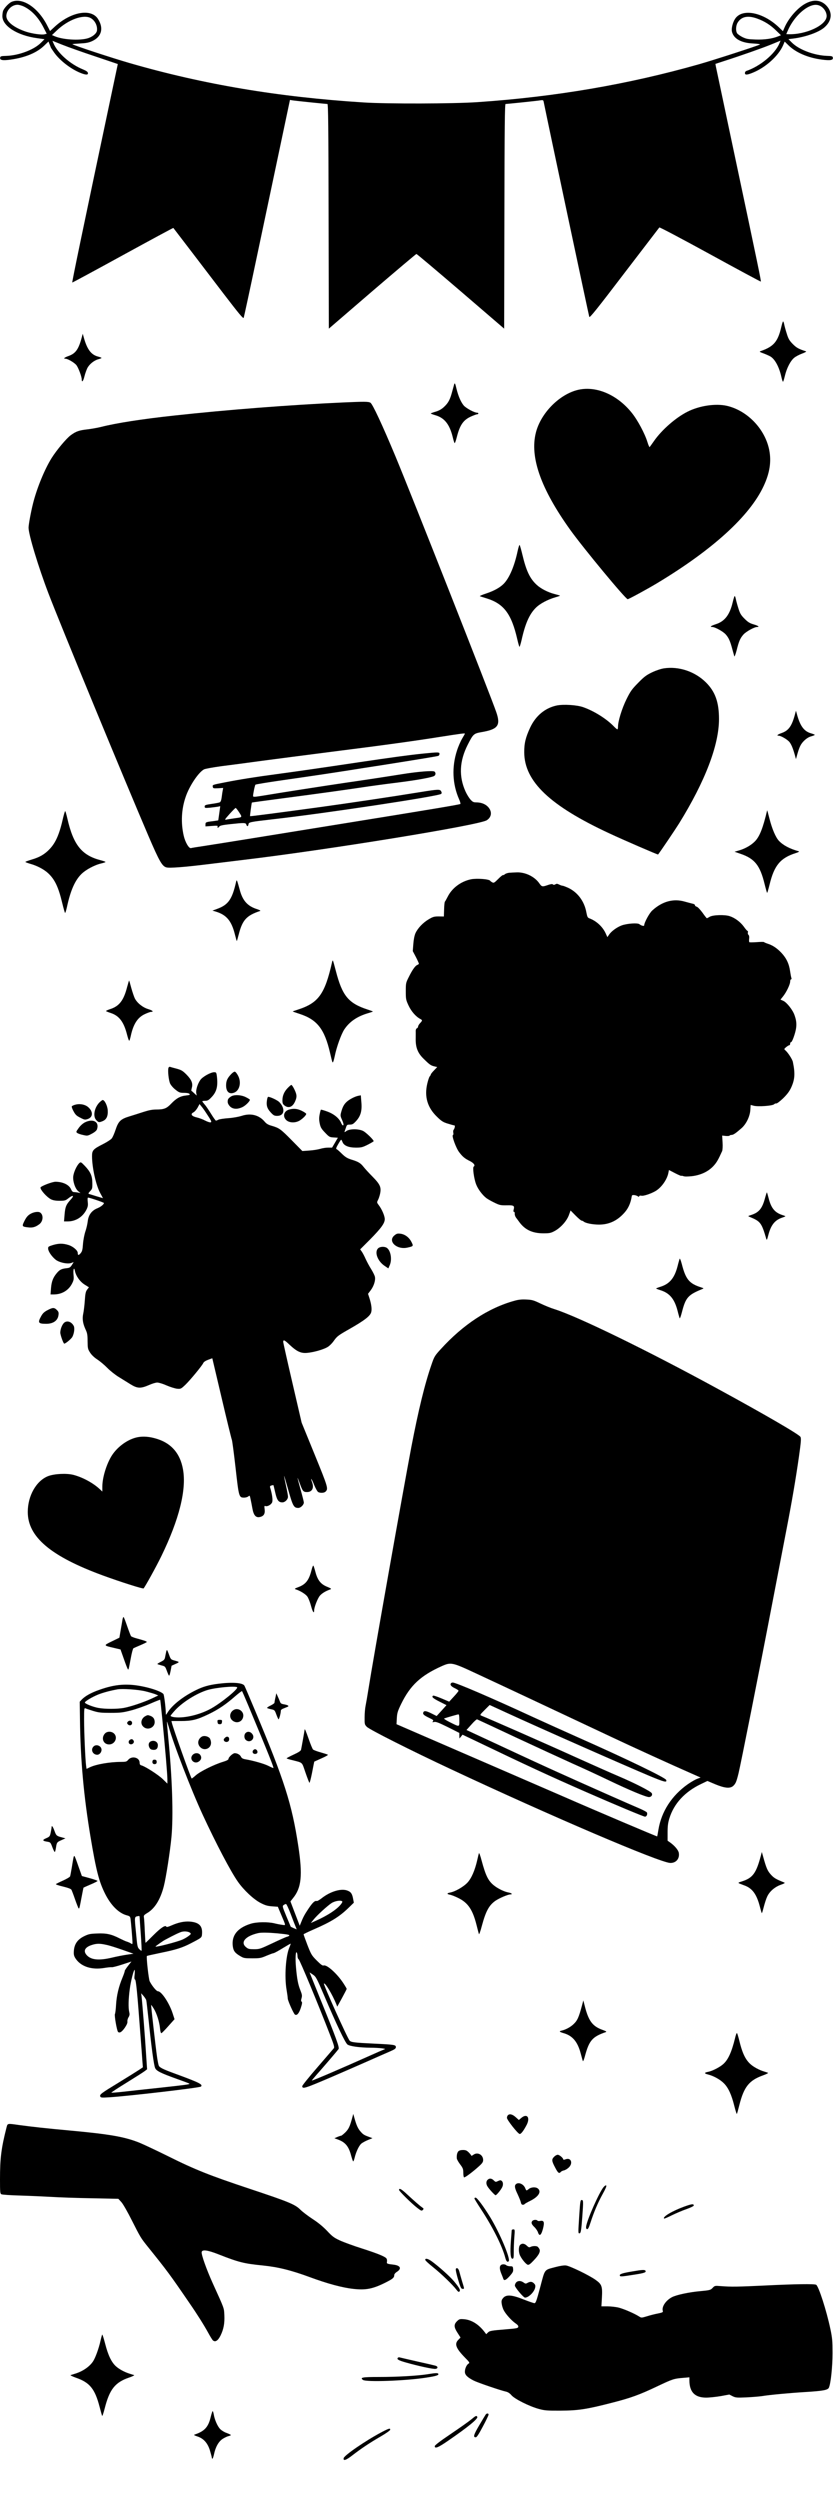 <?xml version="1.0" encoding="UTF-8" standalone="yes"?>
<svg version="1.0" xmlns="http://www.w3.org/2000/svg" width="1050" height="3150" viewBox="0 0 1050 3150" preserveAspectRatio="xMidYMid meet">
  <g transform="translate(0,3150) scale(0.1,-0.1)" fill="#000000" stroke="none">
    <path d="M145 31476 c-34 -15 -92 -76 -106 -113 -5 -13 -9 -44 -9 -67 0 -124
190 -244 439 -277 l92 -13 -43 -43 c-86 -88 -276 -161 -436 -167 -70 -2 -77
-4 -80 -24 -5 -31 33 -37 133 -23 185 26 329 86 422 176 l54 52 14 -35 c8 -19
15 -37 15 -39 0 -3 20 -33 44 -67 70 -98 205 -203 326 -253 71 -29 103 -30 98
-2 -2 14 -20 27 -61 44 -161 65 -321 206 -372 328 l-14 33 122 -49 c67 -27
253 -93 412 -146 l290 -98 -77 -364 c-368 -1739 -503 -2389 -497 -2389 5 0
292 155 640 346 347 190 632 344 634 342 8 -10 418 -546 628 -822 203 -265
253 -325 259 -310 4 11 82 372 173 804 91 432 221 1045 288 1363 l122 578 35
-6 c38 -6 416 -45 437 -45 10 0 13 -268 15 -1415 l3 -1416 547 471 c301 258
552 470 557 470 6 0 257 -212 558 -470 l548 -471 3 1416 c2 1147 5 1415 15
1415 22 0 400 39 439 46 34 5 37 3 42 -23 59 -292 569 -2693 574 -2706 6 -15
102 105 441 550 239 312 438 572 442 577 4 5 286 -144 640 -338 348 -191 635
-345 639 -344 6 3 -16 113 -366 1763 -107 506 -198 934 -201 950 l-5 30 104
34 c221 71 487 165 600 211 l117 48 -14 -34 c-56 -134 -243 -289 -417 -348
-10 -3 -18 -15 -18 -26 0 -27 26 -26 99 4 163 66 324 212 382 345 l20 47 52
-51 c93 -89 244 -154 416 -176 105 -14 144 -8 139 23 -3 20 -10 22 -74 24
-163 6 -355 79 -443 168 l-43 43 59 7 c156 19 325 79 395 141 95 83 105 189
25 274 -66 70 -155 81 -254 31 -103 -51 -221 -184 -274 -307 l-20 -46 -47 45
c-200 194 -467 247 -556 111 -30 -45 -49 -123 -40 -161 21 -90 116 -143 267
-150 56 -3 93 -8 86 -13 -34 -18 -573 -193 -769 -249 -891 -253 -1807 -410
-2790 -477 -307 -21 -1137 -23 -1435 -4 -1077 68 -2024 228 -2950 496 -235 68
-708 224 -722 238 -2 3 41 6 95 9 77 4 110 10 154 30 120 55 148 164 72 281
-87 133 -338 88 -540 -96 l-63 -58 -35 68 c-115 228 -314 359 -451 299z m161
-61 c98 -49 183 -141 247 -270 l36 -70 -26 -7 c-36 -10 -155 7 -233 32 -153
51 -250 127 -250 198 0 73 68 142 141 142 19 0 58 -11 85 -25z m10042 5 c42
-26 72 -76 72 -122 0 -115 -263 -238 -487 -229 l-22 1 21 48 c55 127 161 247
262 297 60 30 110 32 154 5z m-9201 -150 c52 -31 84 -99 75 -157 -6 -37 -59
-80 -121 -97 -105 -29 -310 -16 -411 27 l-35 15 61 58 c144 138 341 209 431
154z m8397 -4 c92 -33 168 -81 239 -151 l61 -59 -35 -14 c-71 -29 -173 -44
-284 -40 -95 3 -117 7 -165 30 -30 15 -61 37 -69 49 -19 31 -16 94 6 132 46
78 129 96 247 53z"/>
    <path d="M9847 27375 c-43 -182 -96 -243 -262 -300 -16 -5 -7 -12 42 -29 34
-13 74 -31 88 -40 57 -37 108 -135 135 -258 7 -32 16 -58 20 -58 3 0 14 34 24
76 23 97 71 189 117 226 20 17 65 40 100 53 35 13 57 25 49 28 -93 30 -119 44
-167 92 -43 44 -56 66 -76 132 -14 43 -28 95 -32 116 -4 20 -10 37 -14 37 -4
0 -15 -34 -24 -75z"/>
    <path d="M1031 27250 c-41 -153 -78 -204 -168 -236 -51 -18 -69 -34 -38 -34
30 0 114 -50 139 -82 25 -34 66 -143 66 -177 0 -46 19 -26 34 35 9 37 26 83
36 104 25 50 84 98 138 113 23 6 42 14 42 17 0 3 -21 11 -47 18 -85 23 -135
91 -176 237 l-14 50 -12 -45z"/>
    <path d="M5725 26658 c-2 -7 -13 -48 -25 -91 -27 -103 -49 -144 -104 -195 -31
-29 -64 -47 -105 -59 -34 -10 -61 -20 -61 -23 0 -3 27 -13 61 -23 112 -33 176
-114 215 -272 9 -39 20 -74 24 -78 4 -5 17 31 29 79 38 149 81 212 178 256 34
15 69 28 78 28 8 0 15 5 15 10 0 6 -8 10 -17 10 -34 0 -139 57 -168 91 -36 44
-67 115 -90 207 -17 73 -22 82 -30 60z"/>
    <path d="M7271 26584 c-230 -62 -455 -294 -516 -534 -79 -309 62 -708 432
-1225 168 -234 699 -875 725 -875 13 0 245 126 373 203 699 421 1164 844 1340
1221 78 166 100 310 71 457 -53 264 -274 494 -531 555 -142 33 -349 3 -500
-74 -147 -74 -322 -227 -420 -367 -27 -38 -52 -74 -56 -78 -3 -5 -16 23 -28
63 -33 107 -123 276 -197 368 -188 235 -462 348 -693 286z"/>
    <path d="M4325 26429 c-665 -30 -1463 -92 -2130 -165 -407 -44 -732 -95 -920
-143 -45 -11 -122 -25 -174 -31 -106 -12 -143 -25 -211 -75 -54 -40 -176 -186
-239 -286 -90 -144 -187 -382 -235 -574 -27 -108 -56 -266 -56 -304 0 -87 124
-496 250 -826 143 -376 966 -2370 1262 -3060 136 -317 172 -380 225 -394 39
-11 223 3 508 38 88 11 295 36 460 56 1081 129 2977 438 3071 500 64 41 69
113 14 170 -35 36 -87 55 -148 55 -34 0 -45 6 -73 37 -18 21 -45 65 -60 98
-87 191 -78 384 26 590 70 137 75 143 179 161 203 35 239 84 182 250 -70 205
-1061 2719 -1272 3226 -166 397 -288 659 -315 674 -27 15 -72 15 -344 3z
m1535 -4173 c0 -3 -16 -31 -35 -63 -19 -32 -49 -100 -65 -151 -67 -206 -57
-422 26 -611 14 -30 21 -58 17 -61 -9 -8 -388 -71 -1373 -230 -371 -60 -913
-148 -1205 -195 -291 -47 -591 -95 -665 -106 -74 -11 -143 -22 -152 -25 -26
-8 -73 73 -92 155 -38 165 -29 335 24 489 47 140 163 312 232 348 16 8 115 26
219 40 104 13 339 44 521 69 183 24 565 74 848 110 682 86 1058 138 1385 190
276 43 315 48 315 41z"/>
    <path d="M5335 22005 c-185 -19 -397 -48 -815 -110 -481 -72 -802 -118 -1040
-150 -249 -33 -470 -68 -635 -101 -171 -33 -167 -32 -163 -57 3 -20 8 -22 67
-19 l64 4 -6 -34 c-4 -18 -9 -57 -13 -86 -4 -33 -13 -56 -23 -61 -9 -4 -55
-14 -103 -20 -78 -12 -88 -15 -88 -33 0 -20 4 -20 68 -15 38 4 82 10 99 13
l29 6 -12 -89 c-7 -48 -13 -89 -13 -90 -1 0 -25 -4 -53 -8 -102 -12 -108 -14
-108 -42 l0 -26 80 6 c67 5 78 4 73 -8 -7 -20 7 -19 22 1 8 12 45 20 141 30
177 19 191 18 199 -6 8 -27 23 -25 27 3 4 28 14 30 298 63 669 75 2102 292
2131 321 8 8 8 17 0 32 -15 28 -36 27 -261 -9 -381 -62 -907 -140 -1270 -190
-519 -71 -874 -117 -878 -114 -3 2 19 166 23 172 1 1 172 25 381 52 508 67
780 105 1014 140 107 16 304 43 437 59 232 29 413 61 461 81 24 11 29 41 9 58
-18 15 -207 0 -412 -33 -245 -39 -456 -71 -725 -110 -243 -36 -749 -114 -1012
-158 -124 -20 -138 -21 -138 -6 0 27 22 134 30 142 4 5 160 30 346 57 378 54
604 88 834 124 85 14 272 43 415 65 431 68 693 111 710 117 8 3 15 15 15 25 0
23 -14 23 -205 4z m-2333 -722 c56 -85 58 -79 -35 -92 -45 -7 -95 -14 -112
-18 -27 -5 -25 -1 39 71 38 42 72 76 76 76 4 0 18 -17 32 -37z"/>
    <path d="M6525 24558 c-40 -189 -102 -336 -173 -411 -46 -48 -122 -91 -221
-124 -53 -17 -89 -33 -81 -36 8 -3 47 -15 85 -27 216 -67 312 -195 385 -513
12 -53 25 -97 28 -97 4 0 15 37 26 83 46 208 98 326 178 407 52 53 151 106
252 135 32 9 57 18 55 20 -2 2 -33 11 -68 20 -85 22 -173 67 -226 116 -86 79
-132 177 -180 379 -15 63 -31 119 -35 123 -4 4 -15 -29 -25 -75z"/>
    <path d="M9236 23913 c-37 -160 -102 -244 -216 -279 -58 -19 -78 -34 -42 -34
34 0 138 -57 170 -94 38 -43 56 -84 83 -186 11 -41 23 -82 25 -90 3 -8 16 26
29 75 29 117 45 153 86 200 33 37 137 95 172 95 36 0 15 16 -44 33 -49 14 -72
29 -114 71 -45 45 -57 65 -78 132 -14 44 -28 96 -32 117 -4 20 -10 37 -14 37
-4 0 -15 -35 -25 -77z"/>
    <path d="M8370 23079 c-39 -6 -99 -26 -150 -50 -71 -34 -100 -55 -175 -132
-80 -81 -98 -106 -148 -207 -57 -115 -107 -277 -107 -346 0 -19 -4 -34 -8 -34
-4 0 -24 16 -43 36 -92 96 -251 196 -389 244 -80 28 -247 38 -332 21 -146 -31
-264 -128 -334 -276 -58 -124 -77 -200 -76 -315 2 -367 324 -673 1076 -1022
175 -82 608 -269 611 -265 33 42 215 312 265 392 328 530 503 986 503 1315 0
211 -47 344 -163 460 -138 138 -341 207 -530 179z"/>
    <path d="M10021 22500 c-40 -149 -80 -205 -168 -236 -51 -18 -69 -34 -38 -34
30 0 114 -50 138 -82 24 -32 43 -79 68 -168 l12 -45 14 50 c29 105 47 141 90
183 28 27 60 47 88 54 25 7 45 15 45 19 0 3 -21 12 -47 19 -87 25 -136 90
-176 235 l-14 50 -12 -45z"/>
    <path d="M9670 21290 c-53 -225 -95 -331 -155 -392 -47 -48 -124 -92 -198
-113 l-58 -17 78 -27 c177 -61 244 -146 301 -381 15 -60 29 -110 32 -110 3 0
17 50 32 110 58 237 136 330 328 391 30 9 48 19 40 22 -118 33 -199 77 -252
133 -41 44 -86 150 -118 276 -16 62 -29 111 -30 108z"/>
    <path d="M796 21198 c-46 -206 -92 -313 -169 -395 -62 -66 -128 -105 -229
-134 -43 -13 -78 -26 -78 -29 0 -4 27 -14 61 -24 84 -23 172 -69 224 -117 86
-79 132 -177 180 -379 15 -63 31 -118 35 -123 3 -4 14 30 24 75 44 205 100
333 180 413 57 57 167 116 254 136 29 7 52 15 52 18 0 4 -29 14 -65 23 -235
62 -340 193 -415 521 -12 53 -25 97 -28 97 -4 0 -15 -37 -26 -82z"/>
    <path d="M6416 20503 c-21 -3 -45 -11 -53 -19 -8 -8 -18 -12 -22 -10 -4 3 -32
-19 -61 -49 -47 -47 -56 -53 -74 -43 -12 6 -24 15 -27 20 -14 22 -170 33 -242
19 -128 -27 -239 -110 -294 -220 -16 -31 -31 -58 -35 -62 -4 -3 -9 -46 -10
-96 l-3 -91 -65 1 c-57 0 -72 -4 -126 -36 -73 -43 -138 -112 -167 -175 -13
-30 -23 -80 -27 -136 l-7 -90 39 -74 c21 -41 38 -79 38 -84 0 -5 -9 -12 -19
-16 -26 -9 -63 -61 -108 -152 -37 -73 -38 -78 -38 -180 0 -99 2 -109 35 -180
34 -73 92 -140 148 -169 28 -15 28 -20 -3 -53 -14 -15 -25 -34 -25 -43 0 -9
-7 -18 -15 -21 -8 -4 -15 -18 -15 -33 1 -14 0 -60 0 -101 -2 -108 26 -179 99
-250 76 -75 92 -86 135 -96 l37 -9 -40 -42 c-23 -23 -41 -47 -41 -52 0 -5 -6
-16 -13 -23 -7 -7 -21 -48 -31 -91 -39 -165 2 -303 123 -419 56 -55 77 -68
136 -86 39 -12 76 -22 82 -22 12 0 6 -37 -10 -57 -5 -7 -6 -24 -3 -37 3 -14 1
-26 -5 -28 -18 -6 39 -164 79 -216 44 -58 71 -80 136 -112 49 -25 70 -55 47
-69 -16 -10 3 -151 30 -222 22 -60 80 -138 132 -177 18 -13 64 -39 102 -57 64
-31 77 -33 153 -32 90 2 100 -4 86 -57 -4 -17 -2 -26 6 -26 6 0 10 -10 8 -23
-1 -13 6 -35 17 -50 11 -14 31 -41 44 -59 70 -94 163 -137 297 -138 82 0 96 3
147 30 76 42 151 126 178 200 l21 58 63 -64 c35 -35 69 -64 76 -64 7 0 20 -6
28 -13 24 -20 113 -37 192 -37 129 0 235 51 326 157 46 54 73 117 86 198 2 16
9 19 32 17 16 -2 36 -9 44 -15 11 -9 15 -9 18 0 3 8 14 11 28 7 23 -6 104 19
166 52 79 40 157 147 174 236 l7 36 75 -39 c42 -22 78 -37 81 -35 2 3 15 1 28
-4 14 -6 56 -5 105 0 110 13 203 56 269 125 43 46 62 79 113 192 5 12 8 61 5
108 l-5 87 44 -5 c24 -2 46 -1 49 4 3 5 14 9 26 9 21 0 51 20 124 84 60 52
107 149 112 231 l4 63 37 -10 c53 -15 238 -2 258 18 9 8 21 13 28 10 7 -2 45
26 84 63 51 50 79 86 102 134 48 104 54 178 23 327 -7 34 -64 121 -97 148 -15
13 -14 16 12 38 16 13 34 24 40 24 6 0 11 9 11 20 0 11 6 20 13 20 7 0 25 39
41 90 32 100 32 163 1 249 -22 65 -98 161 -141 180 l-36 16 32 40 c43 53 90
152 90 187 0 15 5 28 11 28 6 0 8 7 5 16 -4 9 -11 49 -17 88 -13 93 -47 164
-110 231 -55 58 -110 95 -174 115 -22 7 -42 16 -45 20 -3 3 -43 3 -90 -1 -47
-3 -89 -4 -94 -1 -4 2 -6 22 -3 43 3 25 0 42 -8 49 -7 6 -11 20 -8 30 3 11 1
20 -4 20 -5 0 -26 24 -47 54 -43 59 -111 110 -177 132 -61 21 -214 17 -254 -8
-16 -10 -32 -18 -35 -18 -3 0 -28 31 -55 70 -29 39 -60 72 -72 75 -13 3 -23
12 -23 19 0 8 -12 16 -27 19 -16 3 -62 16 -103 27 -143 41 -283 2 -408 -112
-37 -33 -102 -154 -102 -188 0 -13 -37 -4 -60 15 -22 19 -157 9 -223 -15 -62
-23 -133 -75 -161 -119 l-20 -29 -22 49 c-39 84 -118 156 -205 188 -22 8 -27
19 -38 76 -25 138 -109 251 -226 307 -33 15 -67 28 -75 28 -8 0 -28 7 -43 15
-22 11 -32 12 -47 2 -14 -8 -23 -8 -30 -1 -8 8 -26 5 -63 -7 -71 -25 -78 -24
-109 21 -58 84 -175 141 -281 138 -34 -1 -80 -3 -101 -5z"/>
    <path d="M2975 20385 c-49 -217 -98 -286 -238 -337 l-59 -22 38 -11 c138 -41
202 -116 245 -289 12 -48 23 -85 24 -84 2 2 13 41 25 87 46 180 99 237 270
293 8 3 -10 13 -41 23 -120 38 -182 108 -218 247 -12 45 -26 92 -30 103 -8 18
-9 17 -16 -10z"/>
    <path d="M4185 19374 c-90 -399 -171 -511 -427 -594 -38 -12 -68 -23 -68 -24
0 -2 39 -16 86 -31 222 -72 315 -191 385 -494 29 -124 30 -127 39 -110 4 8 13
41 20 74 22 111 80 271 118 331 65 100 164 168 305 209 31 9 57 18 57 20 0 2
-30 13 -67 25 -241 79 -318 172 -399 484 -18 70 -35 131 -38 133 -3 3 -8 -8
-11 -23z"/>
    <path d="M1602 19062 c-43 -168 -100 -242 -217 -278 -31 -10 -52 -21 -48 -25
5 -3 31 -14 59 -23 106 -34 165 -113 205 -271 12 -47 25 -83 29 -78 4 4 12 31
18 58 32 150 85 233 175 276 34 16 70 29 79 29 40 0 23 18 -33 35 -70 21 -140
77 -170 136 -10 21 -30 80 -44 130 -13 50 -26 93 -27 95 -2 1 -13 -36 -26 -84z"/>
    <path d="M2124 18046 c-12 -31 2 -160 21 -200 10 -21 40 -56 68 -77 44 -35 55
-39 107 -39 36 0 62 -5 69 -14 9 -11 1 -14 -43 -19 -72 -7 -124 -36 -187 -102
-59 -62 -91 -75 -191 -75 -48 0 -93 -9 -155 -29 -49 -16 -128 -41 -177 -56
-116 -35 -143 -61 -180 -172 -15 -45 -36 -94 -48 -108 -11 -14 -61 -46 -110
-71 -123 -62 -138 -78 -138 -151 0 -145 50 -370 105 -469 l33 -61 -82 24 c-44
14 -87 27 -95 29 -10 3 -6 13 15 35 27 28 29 36 28 102 0 89 -23 141 -94 216
-48 50 -52 52 -69 37 -33 -30 -72 -115 -78 -169 -6 -64 25 -156 65 -188 l27
-22 -34 7 c-18 3 -42 6 -52 6 -12 0 -24 13 -33 34 -24 57 -101 95 -196 96 -42
0 -190 -57 -190 -74 0 -31 80 -120 132 -147 26 -13 58 -19 109 -19 64 0 75 3
109 30 60 48 81 39 32 -14 -58 -63 -70 -92 -78 -189 l-7 -87 46 0 c102 0 190
56 237 149 18 37 21 55 16 98 -4 33 -2 53 4 53 20 0 200 -61 200 -68 -1 -18
-40 -49 -85 -67 -70 -29 -110 -84 -119 -163 -4 -34 -17 -92 -30 -129 -13 -39
-26 -106 -30 -157 -5 -73 -10 -93 -30 -117 -25 -29 -36 -28 -36 4 0 32 -61 84
-120 101 -69 21 -121 20 -195 -2 -56 -18 -60 -20 -58 -48 3 -35 46 -97 94
-136 45 -36 153 -59 199 -41 l29 11 -23 -37 c-20 -31 -29 -37 -72 -41 -59 -7
-83 -19 -118 -61 -47 -56 -66 -105 -73 -189 l-6 -80 40 0 c99 0 183 48 228
131 24 46 27 59 22 113 -7 69 6 110 17 54 12 -63 62 -135 121 -173 l56 -35
-23 -30 c-18 -24 -23 -50 -29 -137 -4 -60 -13 -132 -19 -161 -15 -66 -7 -125
27 -200 23 -48 27 -71 27 -152 1 -87 3 -99 31 -142 18 -29 52 -62 92 -88 35
-23 91 -70 126 -106 34 -35 98 -86 142 -113 44 -27 111 -69 150 -93 87 -54
128 -55 232 -10 39 18 87 32 105 32 19 0 72 -16 119 -37 46 -20 105 -38 131
-41 45 -4 49 -3 104 49 61 59 209 238 226 274 6 15 30 30 62 42 l52 19 119
-505 c65 -278 123 -513 127 -521 5 -8 26 -167 47 -352 42 -374 43 -378 109
-378 20 0 43 7 53 16 16 14 18 12 27 -33 6 -26 16 -79 23 -117 15 -87 43 -121
92 -111 51 10 70 40 63 97 -6 40 -4 47 9 42 25 -10 72 16 85 46 11 27 1 103
-26 191 -3 11 3 19 18 22 12 4 23 5 25 4 1 -2 11 -43 22 -92 22 -98 42 -125
90 -125 34 0 71 37 71 72 0 14 -11 76 -25 138 -14 62 -25 118 -24 124 0 6 24
-74 53 -178 57 -203 70 -226 126 -226 30 0 70 39 70 69 0 9 -18 80 -40 159
-22 78 -40 146 -39 150 0 4 13 -28 28 -70 35 -97 44 -108 91 -108 63 0 90 50
65 120 -27 75 -9 54 25 -30 18 -44 41 -85 51 -90 27 -15 76 -12 93 6 36 36 31
53 -137 465 l-165 404 -116 500 c-64 275 -116 507 -116 516 0 33 15 27 80 -35
93 -87 144 -110 224 -102 84 8 202 42 253 72 25 14 61 50 84 84 38 53 55 66
193 144 191 109 261 163 275 212 11 39 2 104 -25 186 l-15 46 34 45 c39 52 62
124 53 168 -3 18 -25 61 -47 97 -23 36 -54 94 -70 129 -16 36 -38 78 -49 93
l-20 28 123 123 c141 143 187 206 187 258 0 40 -36 124 -75 175 -25 33 -26 36
-11 65 9 16 21 52 27 80 17 81 1 117 -94 214 -45 45 -97 102 -115 125 -38 48
-66 65 -156 92 -49 16 -74 31 -117 73 -30 30 -60 56 -67 58 -9 3 -4 20 20 61
18 32 35 57 38 58 3 0 11 -13 17 -29 17 -46 76 -71 169 -71 69 0 84 4 150 37
41 21 74 41 74 44 0 18 -100 114 -135 130 -60 28 -173 26 -210 -3 -17 -13 -26
-16 -22 -7 3 8 11 31 18 52 11 34 15 37 49 37 31 0 44 7 78 44 58 63 77 129
67 239 l-7 86 -31 -6 c-43 -8 -116 -46 -149 -78 -33 -31 -50 -64 -67 -126 -12
-42 -11 -52 8 -94 12 -26 21 -54 21 -61 0 -25 -17 -15 -30 17 -25 59 -89 112
-173 143 -43 16 -80 26 -82 24 -3 -3 -10 -29 -16 -60 -8 -41 -8 -69 1 -113 10
-50 21 -68 67 -116 52 -55 58 -58 109 -61 l53 -3 -36 -62 -37 -63 -51 0 c-27
0 -72 -7 -100 -16 -27 -8 -89 -18 -137 -21 l-87 -6 -133 135 c-141 143 -158
155 -253 183 -44 12 -67 26 -88 51 -71 85 -177 112 -291 74 -39 -12 -108 -25
-168 -29 -57 -4 -113 -13 -125 -19 -12 -7 -26 -12 -31 -12 -5 0 -32 38 -61 85
-29 47 -65 101 -82 119 -16 19 -29 36 -29 40 0 3 17 6 37 6 30 0 44 8 78 44
66 68 84 138 69 264 -6 48 -9 52 -34 52 -45 0 -148 -58 -175 -98 -35 -51 -58
-127 -51 -165 l6 -31 -32 29 c-18 17 -34 31 -36 32 -2 0 1 17 6 37 16 55 -4
102 -68 167 -48 48 -64 57 -125 74 -38 10 -76 20 -82 23 -7 2 -16 -3 -19 -12z
m469 -561 c73 -110 80 -123 60 -127 -10 -2 -40 9 -68 23 -27 15 -74 32 -103
39 -67 15 -86 42 -44 64 16 8 39 35 53 60 l24 45 22 -27 c13 -15 38 -49 56
-77z"/>
    <path d="M2910 17962 c-45 -48 -60 -82 -60 -138 0 -82 41 -117 105 -90 68 29
90 134 44 216 -13 25 -31 46 -39 47 -8 2 -31 -14 -50 -35z"/>
    <path d="M3628 17793 c-46 -47 -68 -99 -68 -157 0 -36 5 -48 26 -65 51 -40
103 -20 134 52 16 36 20 60 15 86 -7 38 -50 121 -63 121 -5 0 -24 -17 -44 -37z"/>
    <path d="M2910 17683 c-33 -23 -40 -33 -40 -66 0 -18 11 -39 29 -58 37 -36 94
-39 158 -8 38 18 93 73 93 92 0 4 -22 18 -50 32 -60 31 -152 35 -190 8z"/>
    <path d="M3365 17636 c-10 -64 2 -103 47 -152 36 -39 46 -44 83 -44 90 0 104
90 27 172 -22 24 -114 68 -142 68 -5 0 -12 -20 -15 -44z"/>
    <path d="M1252 17608 c-65 -68 -83 -177 -37 -223 28 -29 34 -30 80 -11 48 20
68 65 63 137 -4 57 -39 129 -64 129 -5 0 -24 -15 -42 -32z"/>
    <path d="M943 17579 c-18 -5 -35 -14 -38 -19 -3 -6 6 -34 22 -62 23 -43 38
-58 85 -81 51 -27 59 -28 93 -17 70 23 71 97 3 153 -41 33 -108 44 -165 26z"/>
    <path d="M3643 17519 c-65 -19 -83 -86 -35 -132 40 -38 122 -39 177 -1 41 28
74 63 75 79 0 6 -25 23 -55 38 -57 28 -104 33 -162 16z"/>
    <path d="M1070 17358 c-27 -14 -58 -42 -79 -72 -33 -46 -34 -49 -17 -62 10 -7
43 -19 74 -25 52 -12 57 -12 109 16 33 17 58 38 64 52 36 95 -45 144 -151 91z"/>
    <path d="M9642 16400 c-35 -129 -76 -178 -177 -210 -39 -13 -39 -13 -15 -23
136 -56 150 -74 209 -277 6 -20 10 -13 25 45 33 130 83 193 179 224 20 7 37
14 37 16 0 2 -17 9 -37 15 -97 31 -144 88 -176 219 -9 35 -18 65 -20 67 -2 2
-13 -32 -25 -76z"/>
    <path d="M382 16204 c-32 -19 -50 -41 -73 -86 -35 -70 -33 -74 46 -83 56 -7
93 4 141 40 49 37 54 118 10 147 -23 16 -82 7 -124 -18z"/>
    <path d="M4973 15935 c-91 -73 27 -185 162 -155 77 17 78 19 52 70 -29 58 -81
97 -137 105 -39 5 -50 2 -77 -20z"/>
    <path d="M4764 15769 c-45 -49 -4 -158 81 -217 l50 -34 17 39 c34 75 12 194
-41 223 -33 17 -86 12 -107 -11z"/>
    <path d="M8567 15640 c-3 -8 -16 -52 -27 -97 -39 -148 -100 -221 -217 -257
-29 -9 -53 -19 -53 -21 0 -2 24 -12 53 -21 117 -36 178 -109 217 -257 11 -45
24 -89 27 -97 3 -8 16 27 29 78 47 183 77 217 254 289 24 10 24 10 -15 23
-147 47 -191 100 -240 290 -12 47 -25 78 -28 70z"/>
    <path d="M6483 15110 c-328 -91 -645 -299 -927 -609 -77 -84 -83 -95 -118
-198 -84 -242 -164 -572 -253 -1035 -105 -553 -485 -2695 -540 -3047 -14 -89
-31 -186 -37 -215 -6 -28 -12 -92 -12 -143 -1 -88 0 -93 28 -121 33 -35 557
-299 1066 -537 1250 -586 2624 -1173 2757 -1178 74 -3 123 54 109 129 -7 35
-54 90 -111 130 l-30 21 0 104 c0 81 5 121 23 179 57 185 196 335 398 431 l81
39 99 -42 c121 -50 189 -56 228 -19 29 28 39 51 65 156 27 110 263 1296 421
2120 72 374 155 806 185 960 68 351 115 627 156 913 26 184 29 228 19 247 -16
31 -452 284 -1045 607 -883 482 -1761 910 -2057 1003 -46 14 -126 47 -178 72
-84 40 -104 46 -175 49 -59 3 -99 -1 -152 -16z m-483 -4695 c240 -111 1055
-494 1705 -800 273 -129 762 -352 1013 -462 l113 -50 -45 -17 c-24 -9 -77 -40
-116 -67 -203 -143 -334 -346 -371 -576 -7 -43 -14 -80 -15 -82 -3 -3 -740
309 -1204 512 -151 65 -543 235 -870 377 -327 142 -734 318 -903 391 l-309
134 4 76 c4 67 11 89 55 180 115 235 247 357 512 476 116 51 129 49 431 -92z"/>
    <path d="M5687 10293 c-19 -18 -3 -41 43 -63 28 -13 50 -28 50 -34 -1 -6 -27
-39 -60 -74 l-58 -63 -97 41 c-52 22 -100 38 -105 35 -24 -15 -4 -33 79 -75
l89 -45 -62 -69 -62 -68 -62 31 c-69 35 -97 39 -106 15 -9 -23 5 -36 73 -69
51 -24 59 -31 48 -43 -10 -13 -8 -14 15 -9 22 6 57 -8 173 -65 l145 -73 0 -35
1 -35 20 24 19 24 143 -68 c673 -323 946 -449 1397 -647 376 -165 742 -318
760 -318 20 0 34 28 25 52 -3 8 -47 31 -98 53 -103 43 -708 311 -1037 460
-118 53 -423 193 -677 312 l-463 215 62 69 c34 39 66 68 72 65 6 -2 227 -105
491 -229 264 -123 584 -270 710 -327 127 -56 336 -153 465 -215 244 -117 456
-206 498 -208 30 -2 51 26 37 49 -17 26 -211 125 -410 210 -99 42 -349 153
-555 246 -319 145 -1102 490 -1179 519 -24 10 -24 11 38 73 l63 63 216 -99
c417 -192 1485 -663 1797 -794 189 -79 226 -88 212 -51 -11 29 -501 266 -1113
537 -171 76 -425 191 -565 255 -537 248 -973 435 -1012 435 -8 0 -17 -3 -20
-7z m103 -469 c0 -88 7 -87 -125 -21 -49 25 -74 42 -65 45 34 12 166 50 178
51 8 1 12 -20 12 -75z"/>
    <path d="M599 14992 c-42 -22 -60 -39 -81 -77 -45 -82 -36 -95 65 -95 87 0
145 40 154 108 5 34 1 45 -20 66 -33 33 -52 33 -118 -2z"/>
    <path d="M803 14828 c-24 -27 -43 -80 -43 -119 0 -30 39 -139 50 -139 17 0 91
62 103 87 22 43 30 108 17 135 -30 58 -91 75 -127 36z"/>
    <path d="M1708 13385 c-113 -31 -230 -119 -298 -224 -67 -106 -120 -277 -120
-392 l0 -63 -33 31 c-82 77 -213 148 -329 179 -88 23 -242 15 -321 -15 -149
-58 -257 -247 -257 -452 0 -314 289 -558 944 -799 232 -85 508 -172 516 -164
20 22 159 273 225 409 223 459 317 832 272 1089 -37 212 -158 344 -363 396
-87 23 -167 24 -236 5z"/>
    <path d="M3926 11714 c-32 -125 -72 -177 -166 -212 -43 -16 -51 -22 -35 -27
59 -18 129 -62 150 -93 13 -19 34 -72 46 -118 20 -76 39 -102 39 -54 0 39 43
149 71 183 26 31 75 61 134 81 16 6 7 13 -45 34 -79 33 -118 84 -145 189 -10
37 -21 72 -25 76 -4 5 -15 -22 -24 -59z"/>
    <path d="M1545 11099 c-3 -19 -13 -79 -23 -134 l-17 -100 -95 -46 c-108 -53
-109 -51 32 -84 l77 -18 41 -116 c22 -64 45 -123 50 -130 10 -17 10 -17 40
143 11 60 25 113 32 118 7 4 48 22 91 40 42 18 77 35 77 39 0 8 -28 18 -127
45 -35 9 -66 22 -71 28 -5 6 -26 61 -47 121 -21 61 -41 114 -46 119 -4 5 -10
-7 -14 -25z"/>
    <path d="M2095 10688 c-3 -13 -9 -41 -13 -63 -6 -35 -13 -43 -55 -64 -26 -13
-46 -26 -43 -28 2 -3 25 -10 51 -17 45 -11 48 -14 67 -66 11 -30 24 -59 28
-63 4 -5 13 21 20 58 l13 67 51 23 c53 24 53 24 -20 44 -38 10 -43 15 -63 71
-12 33 -24 60 -26 60 -3 0 -7 -10 -10 -22z"/>
    <path d="M2755 10285 c-122 -15 -198 -37 -290 -83 -157 -78 -289 -182 -347
-271 -28 -44 -28 -45 -28 -15 -1 70 -21 228 -30 239 -23 28 -128 67 -244 92
-208 45 -362 34 -570 -41 -102 -36 -175 -78 -217 -122 l-24 -26 3 -221 c6
-511 47 -967 133 -1482 70 -419 106 -560 182 -713 73 -147 172 -247 274 -275
37 -9 44 -16 48 -42 6 -39 25 -265 25 -299 0 -25 -1 -26 -22 -12 -13 8 -34 17
-48 21 -14 4 -54 22 -90 40 -105 54 -168 68 -284 63 -91 -3 -109 -7 -167 -35
-90 -45 -129 -109 -129 -210 0 -31 8 -52 33 -85 69 -90 197 -129 346 -105 47
8 92 12 100 10 9 -2 68 13 132 34 l116 38 -44 -56 c-24 -31 -43 -60 -41 -65 1
-5 -12 -43 -29 -84 -47 -113 -73 -223 -80 -340 -3 -58 -10 -110 -14 -116 -10
-13 24 -211 39 -226 19 -19 47 -2 85 52 25 37 36 63 33 79 -2 13 4 37 14 53
14 23 16 38 9 66 -13 55 -10 163 6 284 13 104 50 248 62 248 3 0 3 -27 0 -59
-5 -42 -3 -61 5 -63 13 -5 29 -170 67 -683 12 -148 23 -304 26 -347 l6 -76
-43 -29 c-24 -16 -137 -87 -253 -158 -233 -142 -251 -155 -241 -181 6 -15 18
-16 114 -10 241 15 1140 120 1155 135 27 27 -16 49 -338 167 -142 52 -185 74
-194 98 -5 12 -14 59 -21 106 -17 116 -78 654 -75 658 2 2 16 -19 33 -46 38
-62 71 -167 79 -250 4 -40 10 -62 18 -60 6 2 46 42 88 90 l77 86 -25 77 c-42
128 -140 275 -184 275 -19 0 -73 65 -104 125 -13 27 -45 310 -35 320 2 2 82
20 178 40 187 38 270 64 377 120 142 74 136 69 140 125 5 95 -39 138 -153 148
-72 5 -144 -10 -231 -48 -38 -17 -63 -24 -65 -18 -10 28 -68 -9 -162 -103 -54
-54 -100 -99 -101 -99 -2 0 -6 66 -10 148 -3 81 -8 159 -11 173 -4 23 1 30 39
53 98 57 169 172 212 340 28 109 79 438 96 616 26 273 10 752 -41 1265 -10
104 -17 191 -16 193 2 1 11 -26 21 -60 62 -224 283 -796 430 -1114 169 -365
353 -715 443 -843 74 -106 196 -220 282 -266 61 -32 89 -40 149 -45 l73 -5 40
-95 c65 -155 63 -139 15 -133 -23 3 -67 11 -98 19 -83 20 -224 18 -298 -5
-167 -52 -243 -146 -227 -281 8 -62 27 -88 96 -128 41 -25 54 -27 150 -27 96
0 111 3 180 33 41 17 81 32 88 32 8 0 58 27 111 60 54 33 101 60 104 60 3 0
-4 -21 -15 -47 -46 -105 -64 -368 -36 -533 8 -47 15 -97 15 -111 1 -29 74
-192 91 -203 25 -15 51 15 74 85 17 52 19 72 10 78 -8 5 -9 17 -1 44 9 32 6
47 -15 100 -29 72 -42 142 -55 287 -10 111 -5 212 10 188 5 -7 9 -27 9 -45 0
-18 7 -36 15 -41 14 -7 251 -578 393 -946 53 -135 60 -162 49 -175 -7 -9 -100
-116 -205 -238 -106 -122 -192 -229 -192 -238 0 -40 29 -31 370 115 118 51
319 138 445 194 127 56 260 115 298 131 53 23 67 34 67 51 0 29 -18 32 -270
44 -252 12 -294 17 -313 38 -28 31 -333 709 -324 719 15 15 107 -138 157 -262
l11 -29 60 109 c32 59 59 111 59 115 0 4 -18 35 -41 70 -77 119 -208 238 -249
225 -14 -5 -35 10 -87 62 -64 64 -71 76 -118 196 -27 71 -49 131 -48 135 0 3
60 32 131 63 212 92 318 157 432 267 l70 68 -10 54 c-12 62 -29 85 -78 101
-78 26 -214 -16 -319 -100 -26 -20 -53 -36 -60 -34 -24 8 -53 -19 -107 -100
-50 -75 -66 -106 -98 -187 l-10 -25 -13 35 c-7 19 -34 88 -59 154 l-45 118 33
42 c106 130 122 288 66 656 -81 531 -175 826 -544 1705 -69 165 -130 307 -135
315 -20 37 -149 47 -326 25z m233 -44 c25 -15 -195 -195 -328 -269 -149 -83
-360 -129 -479 -106 -17 4 -31 10 -31 15 0 4 28 38 61 74 96 102 274 212 405
251 104 31 344 53 372 35z m-1158 -51 c52 -13 110 -30 130 -38 l35 -15 -85
-40 c-102 -47 -263 -101 -350 -117 -82 -15 -238 -15 -319 0 -69 12 -171 53
-171 68 0 16 95 72 173 103 63 24 144 46 237 63 61 11 259 -2 350 -24z m1300
-180 c257 -615 323 -780 316 -787 -1 -2 -30 10 -63 27 -53 27 -193 67 -296 84
-26 5 -41 14 -49 30 -11 26 -47 46 -79 46 -24 0 -79 -51 -79 -73 0 -10 -25
-23 -72 -37 -109 -33 -287 -121 -341 -170 -26 -23 -49 -41 -51 -39 -14 15
-232 628 -249 699 l-6 25 117 0 c141 0 205 16 349 85 122 58 223 126 336 226
45 39 85 69 88 66 3 -4 39 -86 79 -182z m-1084 -172 c37 -376 64 -697 64 -758
l0 -54 -57 56 c-55 54 -223 162 -270 174 -17 5 -23 13 -23 34 0 67 -100 91
-145 35 -19 -22 -28 -25 -91 -25 -140 0 -314 -30 -394 -69 l-39 -19 -6 42
c-10 77 -25 421 -25 575 0 142 1 153 18 146 9 -5 53 -19 97 -33 69 -21 99 -24
220 -24 123 0 154 4 255 30 63 16 171 54 240 84 69 30 127 53 129 51 2 -1 14
-112 27 -245z m2269 -2297 c3 -6 -9 -26 -26 -45 -55 -63 -164 -133 -306 -197
l-65 -29 32 40 c43 55 176 176 229 211 45 29 123 40 136 20z m-652 -154 c25
-67 53 -139 62 -160 l15 -37 -37 15 c-20 9 -37 17 -38 18 -1 1 -25 60 -55 131
-51 123 -52 130 -35 142 10 8 24 14 30 14 6 0 32 -55 58 -123z m-1903 -44 c0
-10 7 -108 15 -218 8 -109 12 -201 9 -204 -2 -3 -15 6 -29 20 -22 22 -25 39
-39 190 -23 237 -26 216 37 228 4 0 7 -7 7 -16z m638 -198 c12 -10 8 -17 -20
-38 -19 -15 -54 -35 -79 -46 -68 -30 -339 -100 -339 -87 0 4 93 70 120 84 118
63 187 96 214 102 38 9 86 2 104 -15z m1097 -5 c133 -13 157 -18 151 -29 -3
-5 -17 -12 -31 -15 -13 -3 -96 -40 -182 -81 -151 -71 -161 -75 -230 -75 -62 0
-75 3 -102 26 -75 62 -6 141 154 177 37 9 129 7 240 -3z m-2155 -145 c36 -7
128 -36 204 -63 l139 -49 -84 -12 c-46 -7 -130 -23 -187 -37 -161 -38 -258
-30 -314 26 -52 53 -33 101 52 131 66 22 104 23 190 4z m2743 -632 c156 -366
269 -604 297 -624 30 -22 153 -39 290 -40 52 0 118 -4 145 -8 44 -6 47 -8 25
-15 -14 -5 -90 -38 -170 -74 -373 -167 -740 -324 -740 -317 0 3 48 60 108 127
116 133 210 244 229 269 15 18 -25 128 -235 645 l-130 322 42 -28 c39 -27 47
-42 139 -257z m-2239 -68 c3 -11 16 -130 31 -265 34 -327 64 -548 80 -586 15
-38 70 -65 279 -140 82 -29 151 -55 153 -58 9 -9 -38 -15 -367 -51 -179 -19
-389 -42 -468 -51 -79 -9 -146 -14 -148 -11 -3 2 85 60 196 128 110 68 212
133 227 145 l27 21 -13 194 c-12 201 -47 640 -56 719 l-6 45 31 -35 c16 -19
32 -44 34 -55z"/>
    <path d="M2950 9957 c-53 -27 -65 -94 -24 -132 53 -49 129 -23 140 46 11 63
-59 115 -116 86z"/>
    <path d="M2742 9803 c2 -22 8 -28 28 -28 20 0 26 6 28 28 3 24 0 27 -28 27
-28 0 -31 -3 -28 -27z"/>
    <path d="M3096 9664 c-22 -21 -20 -67 2 -87 54 -49 127 19 81 76 -23 30 -59
35 -83 11z"/>
    <path d="M2545 9619 c-52 -30 -62 -93 -20 -134 50 -51 135 -17 135 55 0 21 -8
47 -17 59 -22 25 -71 35 -98 20z"/>
    <path d="M2836 9604 c-9 -8 -16 -18 -16 -22 1 -39 63 -42 68 -3 6 37 -26 52
-52 25z"/>
    <path d="M3191 9446 c-16 -20 -3 -46 24 -46 13 0 26 7 29 16 7 19 -10 44 -29
44 -7 0 -18 -6 -24 -14z"/>
    <path d="M2430 9390 c-51 -51 15 -126 75 -86 32 21 40 52 21 81 -20 31 -68 33
-96 5z"/>
    <path d="M1831 9876 c-52 -29 -65 -93 -26 -131 52 -53 145 -16 145 57 -1 40
-17 64 -54 78 -34 12 -35 12 -65 -4z"/>
    <path d="M1610 9805 c-10 -12 -10 -18 0 -30 20 -25 55 -15 55 15 0 30 -35 40
-55 15z"/>
    <path d="M1323 9658 c-52 -56 -21 -138 52 -138 74 0 114 89 62 138 -32 30 -87
29 -114 0z"/>
    <path d="M1636 9577 c-23 -17 -17 -51 10 -55 28 -4 51 24 38 46 -14 22 -27 24
-48 9z"/>
    <path d="M1903 9560 c-28 -12 -37 -43 -21 -77 10 -21 21 -29 48 -31 39 -4 60
16 60 59 0 41 -44 66 -87 49z"/>
    <path d="M1177 9492 c-37 -40 -7 -102 49 -102 27 0 54 30 54 62 0 51 -69 78
-103 40z"/>
    <path d="M1924 9316 c-10 -26 4 -48 28 -44 17 2 23 10 23 28 0 18 -6 26 -23
28 -13 2 -25 -3 -28 -12z"/>
    <path d="M3472 10112 c-7 -29 -12 -59 -12 -66 0 -7 -23 -23 -50 -36 -28 -13
-47 -27 -43 -31 5 -4 28 -11 52 -16 41 -8 44 -11 63 -63 11 -30 24 -59 28 -63
7 -8 30 75 30 109 0 8 12 19 28 25 15 6 38 15 52 21 30 11 15 24 -43 34 -30 5
-41 12 -48 33 -5 14 -18 44 -28 66 l-18 40 -11 -53z"/>
    <path d="M3840 9707 c0 -6 -40 -232 -45 -253 -3 -15 -31 -33 -96 -63 -50 -23
-89 -44 -86 -47 3 -3 31 -12 64 -20 146 -38 125 -19 173 -157 23 -67 46 -126
50 -130 4 -5 19 53 34 129 14 75 27 138 28 138 2 1 43 19 91 41 48 21 84 41
80 45 -4 4 -46 17 -91 30 -46 13 -89 29 -96 36 -7 6 -32 66 -55 133 -36 102
-51 136 -51 118z"/>
    <path d="M650 8475 c0 -7 -5 -37 -11 -65 -10 -48 -14 -53 -56 -71 -52 -22 -49
-35 10 -44 42 -7 44 -8 67 -70 13 -35 27 -62 31 -60 4 3 10 26 14 51 10 69 13
74 69 98 l51 23 -45 12 c-66 17 -72 22 -94 84 -20 54 -36 74 -36 42z"/>
    <path d="M6037 8150 c-3 -8 -13 -49 -22 -90 -29 -126 -71 -224 -121 -279 -47
-52 -155 -115 -220 -127 -44 -8 -44 -20 0 -28 19 -4 66 -22 105 -42 121 -60
179 -147 227 -336 14 -56 28 -110 31 -118 3 -8 20 39 37 105 50 185 90 259
172 316 49 33 156 79 186 79 33 0 19 17 -19 24 -53 8 -139 50 -190 92 -70 58
-101 121 -153 314 -15 58 -30 98 -33 90z"/>
    <path d="M9591 8120 c-59 -223 -102 -282 -240 -326 -59 -19 -61 -16 31 -50
101 -36 156 -112 196 -267 11 -43 22 -81 25 -83 2 -2 13 34 25 81 12 46 31
105 43 129 29 63 94 120 169 147 50 18 59 24 44 30 -107 43 -128 56 -168 100
-42 47 -57 81 -99 234 l-14 50 -12 -45z"/>
    <path d="M926 8093 c-3 -15 -13 -71 -21 -123 -9 -52 -18 -102 -21 -111 -2 -9
-43 -33 -89 -54 -47 -21 -88 -41 -90 -45 -3 -5 38 -19 91 -31 65 -16 99 -29
105 -41 5 -10 26 -64 45 -120 20 -57 40 -107 44 -112 10 -10 11 -5 40 148 11
61 22 111 23 112 1 1 41 19 90 40 48 20 87 41 87 44 0 4 -45 20 -99 35 l-99
27 -43 121 c-23 67 -45 126 -50 130 -4 5 -10 -4 -13 -20z"/>
    <path d="M7341 6250 c-45 -171 -62 -208 -113 -256 -38 -36 -98 -68 -146 -79
-39 -8 -33 -17 23 -33 112 -32 176 -108 215 -256 12 -45 24 -88 27 -96 3 -8
16 23 28 70 52 191 94 238 260 295 16 5 6 12 -44 30 -120 44 -169 108 -215
280 l-23 90 -12 -45z"/>
    <path d="M9265 5818 c-43 -175 -87 -272 -150 -327 -44 -39 -139 -87 -188 -96
-53 -10 -53 -21 -1 -34 71 -18 155 -65 201 -113 55 -56 94 -143 128 -279 15
-60 30 -107 33 -105 3 3 17 54 32 114 58 229 123 310 300 373 42 15 68 29 60
32 -8 3 -38 13 -67 22 -28 9 -78 33 -110 54 -92 59 -139 142 -184 329 -12 48
-25 91 -29 95 -4 5 -16 -24 -25 -65z"/>
    <path d="M4441 4820 c-31 -114 -45 -144 -87 -187 -24 -23 -48 -43 -54 -43 -6
0 -27 -7 -48 -16 l-37 -16 39 -14 c98 -35 141 -86 172 -204 10 -36 21 -69 25
-73 3 -5 12 15 19 45 18 74 53 149 82 176 14 13 52 34 84 47 l59 24 -30 11
c-73 26 -87 34 -118 70 -34 37 -54 80 -80 175 l-14 50 -12 -45z"/>
    <path d="M6402 4848 c-7 -7 -12 -22 -12 -33 0 -26 136 -199 160 -203 17 -3 49
39 89 115 47 93 4 148 -68 87 l-31 -26 -40 36 c-41 37 -77 45 -98 24z"/>
    <path d="M82 4693 c-66 -259 -82 -385 -82 -654 0 -160 2 -179 18 -187 9 -5
118 -13 242 -16 124 -4 299 -12 390 -17 91 -6 317 -14 504 -17 l338 -7 39 -43
c22 -25 80 -127 134 -235 103 -204 111 -217 191 -317 256 -318 283 -355 535
-723 96 -139 178 -270 230 -364 27 -50 56 -97 64 -103 29 -24 62 -3 94 60 40
81 54 156 49 260 -5 92 4 70 -146 400 -79 175 -145 360 -140 393 5 36 73 27
213 -28 254 -100 318 -116 557 -140 196 -20 356 -60 593 -147 224 -83 411
-133 549 -148 157 -18 247 0 406 80 93 47 110 61 110 98 1 9 15 26 33 37 63
40 45 80 -41 90 -85 10 -90 12 -84 40 2 14 -1 31 -7 39 -21 25 -112 62 -308
125 -105 33 -230 79 -278 101 -74 34 -97 51 -162 121 -52 54 -111 103 -182
149 -58 38 -128 91 -156 119 -66 66 -150 100 -640 263 -499 166 -686 240
-1025 409 -151 75 -316 152 -365 172 -187 74 -371 106 -870 152 -304 28 -469
46 -640 69 -157 22 -148 24 -163 -31z"/>
    <path d="M5777 4393 c-15 -18 -22 -48 -19 -89 1 -12 20 -46 42 -75 35 -46 40
-60 40 -106 0 -28 4 -54 9 -58 10 -6 112 70 193 144 38 35 48 50 48 75 0 66
-70 104 -121 67 -16 -12 -29 -17 -29 -12 0 5 -14 23 -31 40 -25 25 -39 31 -73
31 -28 0 -48 -6 -59 -17z"/>
    <path d="M6985 4325 c-33 -32 -32 -53 12 -135 36 -70 51 -82 72 -56 6 7 24 16
40 19 15 3 42 19 60 36 57 54 29 130 -39 104 -18 -7 -30 -7 -30 -2 0 18 -49
59 -70 59 -11 0 -32 -11 -45 -25z"/>
    <path d="M6146 4034 c-19 -18 -20 -51 -3 -80 18 -32 93 -114 104 -114 11 0 63
62 81 97 17 30 15 68 -3 83 -13 11 -22 11 -47 -1 -29 -14 -32 -14 -54 8 -27
27 -56 30 -78 7z"/>
    <path d="M6502 3978 c-19 -19 -14 -49 22 -124 18 -39 37 -85 41 -102 4 -22 12
-32 25 -32 10 0 20 3 22 8 2 4 33 22 71 41 104 51 144 114 99 154 -25 23 -84
21 -115 -3 -32 -26 -32 -26 -47 10 -22 53 -87 79 -118 48z"/>
    <path d="M7607 3941 c-55 -66 -210 -416 -219 -496 -2 -20 2 -30 12 -32 12 -3
23 19 44 84 43 133 92 248 152 357 34 61 52 102 46 108 -6 6 -19 -2 -35 -21z"/>
    <path d="M5030 3907 c0 -15 156 -170 229 -226 49 -38 56 -41 70 -27 14 15 13
18 -7 32 -33 23 -107 88 -190 165 -70 66 -102 84 -102 56z"/>
    <path d="M5980 3800 c0 -6 38 -68 84 -138 147 -224 265 -459 305 -609 12 -46
27 -61 43 -45 27 27 -110 353 -234 557 -83 135 -165 245 -183 245 -8 0 -15 -5
-15 -10z"/>
    <path d="M7302 3593 c-15 -233 -15 -233 2 -233 17 0 23 33 36 210 14 194 14
210 -8 210 -16 0 -19 -18 -30 -187z"/>
    <path d="M8625 3697 c-149 -54 -276 -129 -254 -151 3 -3 45 15 95 40 49 24
132 60 184 78 56 20 95 39 95 47 0 23 -26 20 -120 -14z"/>
    <path d="M6712 3518 c-20 -20 -14 -43 23 -78 19 -18 40 -49 46 -67 18 -56 41
-39 63 44 22 85 13 109 -36 99 -15 -3 -30 -1 -33 4 -9 14 -49 12 -63 -2z"/>
    <path d="M6450 3398 c0 -7 -5 -67 -10 -133 -11 -146 -5 -225 19 -225 15 0 17
12 17 83 -1 45 3 128 7 185 8 99 7 102 -13 102 -11 0 -20 -6 -20 -12z"/>
    <path d="M6556 3214 c-21 -21 -21 -96 1 -137 24 -48 73 -106 95 -113 14 -4 33
9 74 53 68 71 89 114 73 146 -7 12 -17 25 -23 29 -16 11 -64 10 -88 -3 -17 -9
-25 -6 -47 15 -31 30 -62 33 -85 10z"/>
    <path d="M5360 3026 c0 -8 44 -49 98 -92 102 -81 250 -224 295 -284 21 -27 29
-32 38 -23 16 16 2 43 -67 127 -51 62 -194 189 -283 254 -48 34 -81 41 -81 18z"/>
    <path d="M6312 2958 c-17 -17 -15 -52 7 -106 11 -26 22 -55 25 -64 9 -30 32
-20 81 34 39 44 46 57 43 87 -3 34 -5 36 -38 36 -19 0 -41 6 -48 13 -17 15
-54 16 -70 0z"/>
    <path d="M7005 2936 c-149 -40 -133 -18 -195 -252 -46 -172 -57 -204 -73 -204
-10 0 -71 21 -135 46 -150 60 -220 65 -259 20 -21 -25 -24 -36 -19 -73 3 -24
14 -60 25 -81 25 -49 98 -131 149 -166 28 -19 38 -33 35 -45 -4 -16 -24 -20
-151 -30 -193 -16 -210 -19 -233 -42 l-20 -20 -21 28 c-75 98 -166 154 -260
161 -53 4 -59 2 -88 -26 -41 -41 -39 -75 8 -147 l37 -58 -27 -28 c-53 -52 -32
-107 85 -227 55 -55 60 -64 44 -73 -25 -14 -47 -63 -47 -103 0 -40 32 -71 112
-112 49 -25 342 -125 408 -139 22 -5 47 -21 67 -45 41 -48 226 -140 343 -172
76 -21 106 -23 280 -22 221 1 329 18 643 99 236 60 351 102 567 205 199 94
212 99 331 109 l79 7 0 -41 c1 -145 69 -215 211 -215 41 0 124 9 184 19 l108
20 41 -21 c38 -19 52 -20 176 -15 74 4 162 11 195 16 87 15 344 39 540 51 230
14 289 25 303 55 24 52 46 261 46 435 0 153 -3 192 -27 305 -49 232 -147 536
-179 557 -21 13 -274 9 -637 -9 -354 -17 -437 -18 -564 -8 -76 6 -78 6 -105
-23 -26 -27 -33 -29 -160 -41 -135 -12 -295 -46 -351 -75 -79 -41 -133 -122
-116 -175 4 -15 -5 -19 -62 -31 -38 -7 -100 -23 -138 -35 -70 -21 -71 -21
-100 -2 -60 38 -192 95 -256 111 -36 9 -100 16 -141 16 l-77 0 6 108 c8 145
-1 170 -80 226 -81 58 -321 174 -372 181 -25 3 -73 -4 -130 -19z"/>
    <path d="M5746 2912 c-6 -10 15 -96 45 -189 16 -48 25 -63 40 -63 24 0 24 -4
-6 94 -13 44 -29 100 -35 124 -10 39 -31 55 -44 34z"/>
    <path d="M7965 2879 c-121 -20 -159 -33 -152 -52 5 -14 16 -14 181 12 129 20
154 29 142 50 -9 14 -39 13 -171 -10z"/>
    <path d="M6507 2742 c-10 -10 -17 -28 -17 -40 0 -23 108 -152 128 -152 45 0
117 71 128 127 5 24 1 36 -15 52 -24 24 -46 26 -81 7 -22 -13 -28 -12 -51 5
-34 24 -71 24 -92 1z"/>
    <path d="M1288 2084 c-3 -5 -13 -41 -22 -81 -20 -91 -62 -207 -91 -253 -43
-68 -132 -130 -230 -159 -22 -7 -47 -15 -55 -17 -7 -3 22 -17 66 -33 175 -60
240 -140 299 -366 14 -55 29 -107 32 -115 3 -8 18 35 33 95 62 242 131 328
311 389 40 14 67 27 59 30 -8 2 -33 10 -55 17 -62 19 -132 56 -174 94 -56 51
-98 138 -135 282 -18 70 -35 123 -38 117z"/>
    <path d="M5017 1794 c-20 -20 2 -34 101 -62 147 -42 339 -84 371 -80 33 4 34
30 1 40 -14 4 -115 28 -225 52 -110 25 -209 48 -220 51 -11 4 -24 3 -28 -1z"/>
    <path d="M5385 1584 c-123 -19 -379 -34 -607 -34 -211 0 -244 -6 -203 -37 41
-29 532 -12 792 28 134 20 169 32 157 50 -7 11 -37 10 -139 -7z"/>
    <path d="M2656 1046 c-30 -127 -77 -179 -201 -221 -16 -5 -9 -10 35 -25 78
-26 130 -85 158 -182 12 -40 22 -79 22 -85 0 -7 4 -13 8 -13 4 0 13 26 20 58
19 91 58 160 110 193 24 15 57 31 73 34 16 4 29 10 29 13 0 4 -24 16 -52 26
-30 10 -67 33 -85 52 -33 36 -68 117 -79 184 -4 22 -10 40 -13 40 -4 0 -15
-33 -25 -74z"/>
    <path d="M6123 1078 c-5 -7 -42 -68 -82 -136 -71 -121 -80 -152 -44 -152 13 0
38 39 88 133 39 72 71 140 73 150 4 20 -21 23 -35 5z"/>
    <path d="M5940 1015 c-30 -25 -146 -107 -257 -182 -138 -93 -203 -143 -203
-155 0 -35 43 -18 169 69 253 174 381 279 367 301 -11 18 -17 16 -76 -33z"/>
    <path d="M4805 852 c-199 -106 -467 -290 -473 -325 -8 -39 29 -27 110 36 113
87 213 154 354 236 66 38 120 76 122 85 5 25 -17 19 -113 -32z"/>
  </g>
</svg>